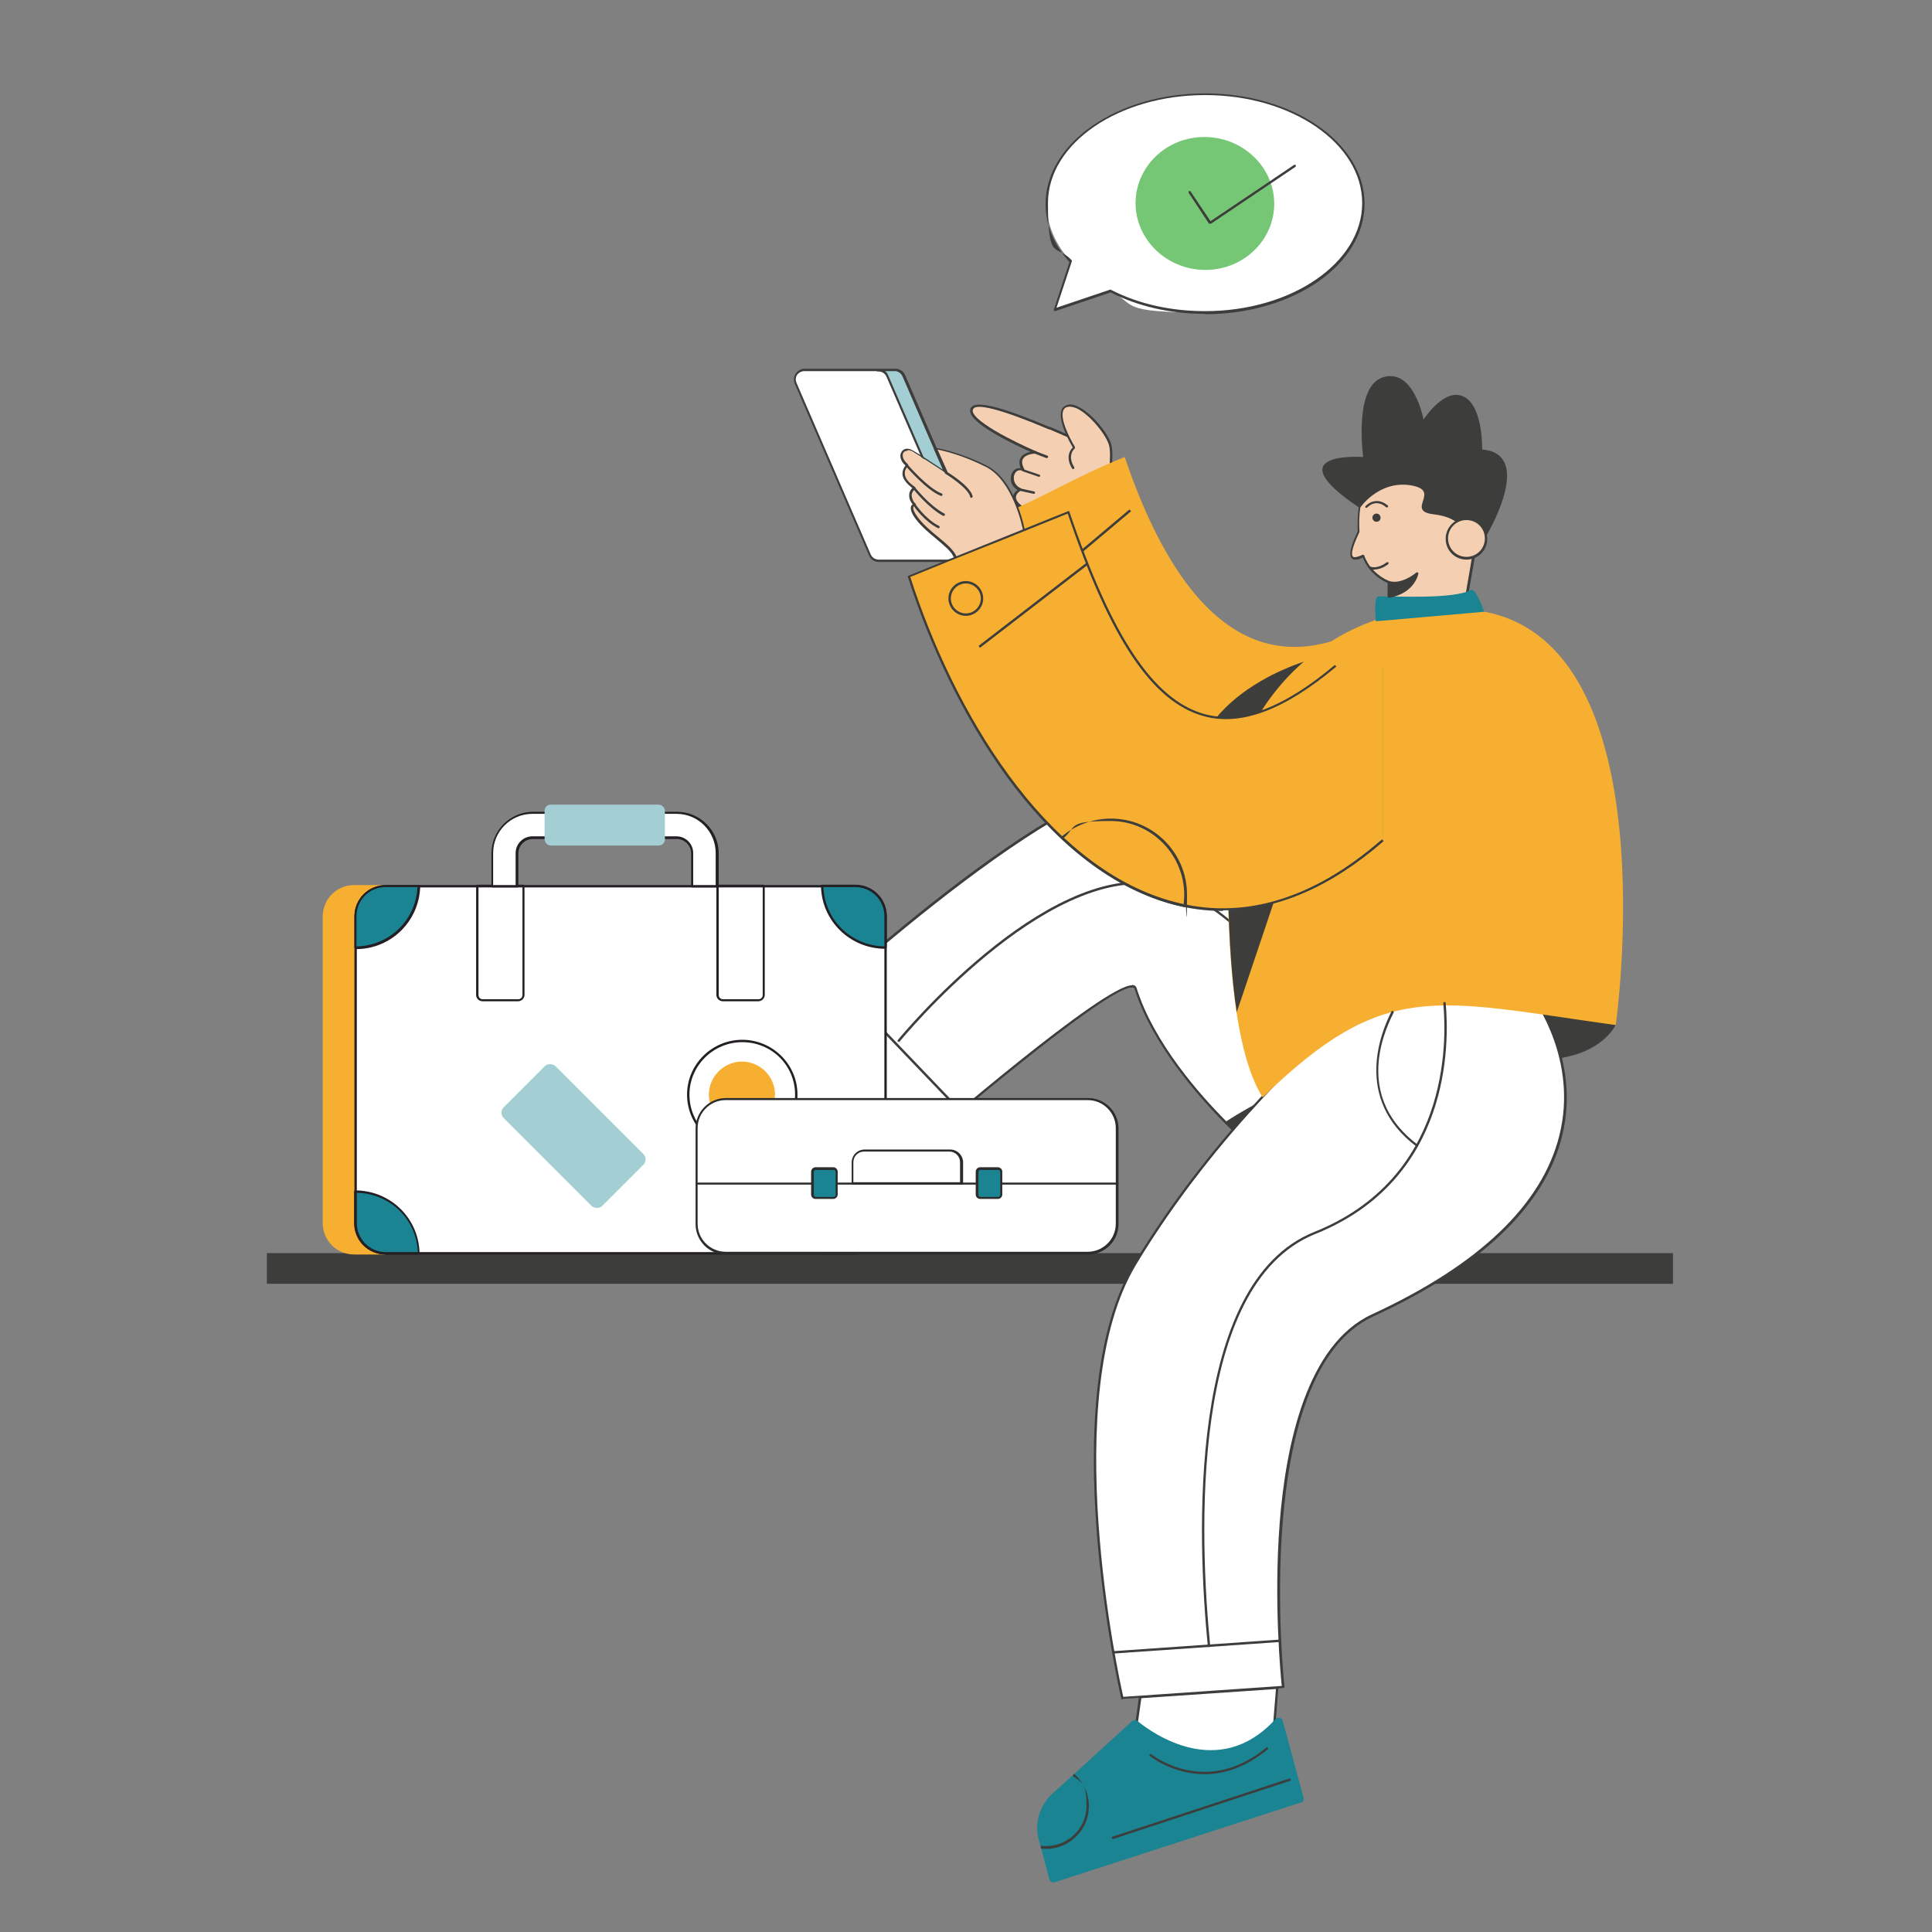 <?xml version="1.0" encoding="UTF-8"?> <svg xmlns="http://www.w3.org/2000/svg" id="Layer_1" version="1.1" viewBox="0 0 566.9 566.9"><rect x="0" y="0" width="566.9" height="566.9" fill="#808080" stroke="none"/><defs><style> .st0 { fill: none; } .st1 { fill: #f4cfb2; } .st2 { fill: #75c675; } .st3 { fill: #1a8492; } .st4 { fill: #2c2c2c; } .st5 { fill: #f6af31; } .st6 { fill: #fff; } .st7 { fill: #50b0ff; } .st8 { fill: #231f24; } .st9 { fill: #a3ced3; } .st10 { fill: #3d3d3b; } </style></defs><g><path class="st1" d="M320.8,131.1s-9.5-4.1-12.7-5.4c-6.4-2.6-21.5-9-23-5.7-1.9,4,18.7,12.8,18.7,12.8,0,0-6.4,0-3.5,5.2-3.1-1.6-5,4-.9,5.8,0,0-4.9,2.5,1.8,6.1,5.4,3,10.2,3.8,14.2,3.8,3.2,0,7.1-.9,12.1,4.7l-6.5-27.3Z"></path><path class="st10" d="M327,158.6c-4.3-4.8-7.6-4.7-10.6-4.6-.4,0-.8,0-1.2,0-5.1,0-9.7-1.3-14.3-3.8-2.5-1.4-3.7-2.8-3.7-4.1,0-1.1.8-1.9,1.4-2.3-1.2-.7-1.9-1.8-2-3-.2-1.9,1.1-3.7,2.9-3.4-.5-1.2-.5-2.3,0-3.1.6-1.1,1.9-1.5,2.9-1.7-4-1.8-16.2-7.5-17.6-11.3-.2-.5-.2-1,0-1.5,1.4-3,12,.8,23.2,5.5h.2c3.2,1.4,12.7,5.5,12.8,5.5.1,0,.2.1.2.2l6.5,27.3c0,.2,0,.3-.2.4-.1,0-.3,0-.4,0ZM317.7,153.3c2.5,0,5.5.4,9,3.9l-6.1-25.8c-1.3-.5-9.6-4.1-12.6-5.4h-.2c-5.2-2.2-21-8.8-22.3-5.9-.1.3-.1.6,0,.9,1.6,4.1,18.3,11.4,18.5,11.4.2,0,.2.2.2.4,0,.2-.2.3-.3.3s-2.8,0-3.7,1.5c-.5.8-.3,1.8.4,3.2,0,.1,0,.3,0,.4-.1.1-.3.1-.4,0-1.7-.8-2.9.7-2.7,2.4.1,1.2.9,2.2,2.1,2.7.1,0,.2.2.2.3,0,.1,0,.3-.2.3,0,0-1.5.8-1.5,2,0,1.1,1.1,2.3,3.3,3.5,4.5,2.5,9,3.7,14,3.7.4,0,.8,0,1.2,0,.4,0,.8,0,1.2,0Z"></path></g><path class="st1" d="M325.2,143.2s1.4-9.6.5-12.6c-1.2-4.1-8.9-13.1-12.9-11.3-4,1.9,2.3,12.1,2.3,12.1,0,0-2.7,2.1-.3,6"></path><path class="st10" d="M325.2,143.5c-.2,0-.3-.2-.3-.4,0,0,1.4-9.6.5-12.5-.9-3.2-5.8-9.1-9.5-10.8-1.2-.5-2.2-.6-3-.3-.5.2-.8.6-1,1.2-.9,3.2,3.4,10.3,3.5,10.4,0,.2,0,.4,0,.5-.1,0-2.4,1.9-.2,5.5.1.2,0,.4-.1.5-.2.1-.4,0-.5-.1-2.1-3.4-.5-5.6.2-6.2-.8-1.3-4.3-7.5-3.4-10.7.2-.8.7-1.3,1.3-1.6,1-.5,2.2-.4,3.6.3,3.9,1.8,8.9,7.8,9.8,11.2.9,3.1-.5,12.4-.5,12.8,0,.2-.2.3-.4.3Z"></path><path class="st5" d="M409.4,178.6l-4.3,63.4c-5.8,2.8-11.6,4.6-17.1,5.6-12.8,2.2-24.8-.3-35.8-6.2-27.2-14.7-48.2-50.7-60.6-89.5,15.6-6.3,22.8-11.5,38.4-17.8,19,55.9,46.8,67.7,79.4,44.5Z"></path><polygon class="st10" points="308.5 169.7 308 169.2 331.4 149.5 331.9 150 308.5 169.7"></polygon><path class="st10" d="M401.5,216.1s-5.4,17.9-13.5,31.4c-12.8,2.2-24.8-.3-35.8-6.2-12.4-34.6,30.6-47.2,30.6-47.2l18.8,22Z"></path><rect class="st10" x="78.3" y="367.7" width="412.6" height="9"></rect><g><path class="st6" d="M265.3,110.3l21.8,50.4c.8,1.9-.6,3.9-2.6,3.9h-26.6c-1.1,0-2.1-.7-2.6-1.7l-21.8-50.4c-.8-1.9.6-3.9,2.6-3.9h26.6c1.1,0,2.1.7,2.6,1.7Z"></path><path class="st10" d="M284.5,164.9h-26.6c-1.3,0-2.4-.7-2.9-1.9l-21.8-50.4c-.4-1-.3-2.1.3-3,.6-.9,1.6-1.4,2.6-1.4h26.6c1.3,0,2.4.7,2.9,1.9l21.8,50.4c.9,2.1-.6,4.4-2.9,4.4ZM236,108.9c-.8,0-1.6.4-2.1,1.1-.5.7-.5,1.6-.2,2.3l21.8,50.4c.4.9,1.3,1.5,2.3,1.5h26.6c1.8,0,3-1.8,2.3-3.4l-21.8-50.4h0c-.4-.9-1.3-1.5-2.3-1.5h-26.6Z"></path></g><g><path class="st9" d="M284.5,164.6h-4.9c2,0,3.4-2.1,2.6-3.9l-21.8-50.4c-.4-1-1.5-1.7-2.6-1.7h4.9c1.1,0,2.1.7,2.6,1.7l21.8,50.4c.8,1.9-.6,3.9-2.6,3.9Z"></path><path class="st10" d="M284.5,164.9h-4.9c-.2,0-.3-.2-.3-.3s.2-.3.3-.3c.8,0,1.6-.4,2.1-1.1.5-.7.5-1.6.2-2.3l-21.8-50.4c-.4-.9-1.3-1.5-2.3-1.5s-.3-.2-.3-.3.2-.3.3-.3h4.9c1.3,0,2.4.7,2.9,1.9l21.8,50.4c.9,2.1-.6,4.4-2.9,4.4ZM281.5,164.2h2.9c1.8,0,3-1.8,2.2-3.4l-21.8-50.4c-.4-.9-1.3-1.5-2.2-1.5h-2.9c.4.3.7.7.9,1.2l21.8,50.4c.4,1,.3,2.1-.3,3-.2.3-.4.5-.7.7Z"></path></g><g><path class="st1" d="M268.2,143.2c-4.5-3.2-3.1-5.7-2.1-6.6-3.1-2.5-1.4-5.7,1.3-4.2,2.8,1.6,10.1,6.4,10.1,6.4l-3.1-7.1s6.3.8,15,5.2c8.6,4.4,11.2,19.6,11.2,19.6l-16.6,14.1s-2.4-4.7-4.1-7.7c-1.7-3-7.9-6.7-11-10.8-2.2-3-1.2-3.7-.5-4-2.4-2.6-.8-4.4-.1-4.9Z"></path><path class="st10" d="M283.9,170.9s0,0,0,0c-.1,0-.2,0-.2-.2,0,0-2.4-4.7-4.1-7.7-.8-1.5-2.8-3.1-4.9-4.9-2.2-1.8-4.5-3.8-6-5.8-1.2-1.6-1.6-2.8-1.4-3.6,0-.3.3-.5.5-.7-.8-1-1.1-2-1-2.9,0-.8.5-1.5.9-1.9-1.8-1.4-2.8-2.7-2.9-4.1,0-1.2.5-2,.9-2.5-1.7-1.5-1.8-3.2-1.1-4.1.5-.8,1.7-1.2,3.1-.4,2.2,1.2,7,4.4,9.1,5.8l-2.7-6c0-.1,0-.2,0-.4,0-.1.2-.2.3-.1,0,0,6.5.9,15.1,5.2,8.7,4.4,11.3,19.2,11.4,19.9,0,.1,0,.2-.1.3l-16.6,14.1c0,0-.1,0-.2,0ZM266.1,132.3c-.4,0-.8.2-1,.5-.5.8-.2,2.2,1.3,3.4,0,0,.1.2.1.3,0,.1,0,.2-.1.3-.3.3-1,1.1-.9,2.2,0,1.3,1.1,2.6,3,3.9,0,0,.1.2.1.3,0,.1,0,.2-.1.3-.1.1-.9.7-1,1.7,0,.8.3,1.8,1.2,2.7,0,0,.1.2,0,.3,0,.1-.1.2-.2.2-.3,0-.5.2-.5.5-.1.3,0,1.1,1.3,2.9,1.5,2,3.7,3.9,5.9,5.7,2.2,1.8,4.2,3.5,5.1,5.1,1.4,2.5,3.3,6.1,3.9,7.3l16.1-13.7c-.3-1.8-3.1-15.2-11-19.2-6.9-3.5-12.4-4.7-14.2-5.1l2.9,6.5c0,.1,0,.3,0,.4-.1.1-.3.1-.4,0,0,0-7.3-4.8-10-6.4-.4-.2-.8-.3-1.2-.3Z"></path></g><g><polygon class="st6" points="238.7 307.1 207.7 316.8 244 350.1 264.7 332.9 238.7 307.1"></polygon><path class="st10" d="M244,350.5c0,0-.2,0-.2,0l-36.3-33.3c-.2-.2-.1-.5.1-.6l31-9.7c.1,0,.3,0,.4,0l26,25.8c0,0,.1.2.1.3,0,0,0,.2-.1.3l-20.7,17.2c0,0-.1,0-.2,0ZM208.4,317l35.6,32.7,20.1-16.8-25.6-25.4-30.2,9.5Z"></path></g><g><polygon class="st6" points="334.6 498 330.4 527.7 372.7 521.8 374.8 495.2 334.6 498"></polygon><path class="st10" d="M330,527.7l4.2-29.7c0-.2.2-.3.3-.3l40.2-2.7c.2,0,.4.2.4.4l-2.1,26.6c0,.2-.1.3-.3.3l-42.3,5.9c-.2,0-.4-.2-.4-.4ZM334.9,498.3l-4.1,29,41.5-5.8,2.1-25.9-39.5,2.7Z"></path></g><path class="st10" d="M474.2,300.5s-5.1,12.2-27.8,10.3c-22.7-1.9-27.6-23.4-27.6-23.4,0,0,38.9,3.1,55.4,13.1Z"></path><g><path class="st6" d="M425.2,296.1l-34.7,54.9c-1.4,2.1-11.8-4.2-23.6-14.7-2.5-2.2-5-4.6-7.5-7.1-11.2-11.3-22.1-25.5-26.4-39.3-2.2-7-64.4,47-64.4,47l-36.5-36.2s81.2-76.4,107.7-70.7c31.1,6.7,85.3,66.2,85.3,66.2Z"></path><path class="st10" d="M389.6,351.8c-3.4,0-12.9-6.3-22.8-15.2-2.6-2.3-5.1-4.7-7.5-7.1-7.7-7.8-21.4-23.3-26.4-39.4,0-.2-.2-.3-.4-.3-5.4-1.6-47.7,33.8-63.5,47.5-.1.1-.3.1-.5,0l-36.5-36.2c-.1-.1-.1-.4,0-.5,3.3-3.1,81.6-76.5,108-70.8,30.8,6.6,85,65.7,85.5,66.3.1.1.1.3,0,.4l-34.7,54.9c-.2.3-.5.5-1,.5,0,0-.2,0-.3,0ZM332.2,289c.6,0,1.1.3,1.3.9,5,16,18.6,31.4,26.3,39.1,2.4,2.4,4.9,4.8,7.5,7.1,11,9.8,20.1,15.3,22.6,15,.2,0,.4-.1.5-.2l34.5-54.7c-3.5-3.8-55.3-59.4-85-65.8-25.3-5.4-102,65.6-107.1,70.4l36,35.8c4.5-3.9,55-47.5,63.4-47.5Z"></path></g><path class="st10" d="M369,323.6l-2.1,12.8c-2.5-2.2-5-4.6-7.5-7.1,4.9-3.2,9.5-5.6,9.5-5.6Z"></path><path class="st10" d="M396.6,323.7c-.2-.6-23.7-57.8-56.9-63.8-33.2-6-75.3,45.2-75.7,45.7-.1.2-.3.2-.5,0-.2-.1-.2-.3,0-.5.4-.5,42.7-52,76.3-45.9,33.6,6.1,57.2,63.7,57.4,64.3,0,.2,0,.4-.2.5-.2,0-.4,0-.5-.2Z"></path><g><path class="st6" d="M449.7,292.4s41.1,53.1-47.1,93.8c-36.6,16.9-26.2,108.9-26.2,108.9l-47.2,3.2s-20.5-87.2,3.8-127.4c24.3-40.3,55.8-67.1,55.8-67.1,16-19.4,36.2-23.6,60.9-11.3Z"></path><path class="st10" d="M329.3,498.7c-.2,0-.3-.1-.3-.3-.2-.9-20.3-87.8,3.8-127.7,24-39.9,55.6-66.9,55.9-67.2,16.2-19.6,36.9-23.5,61.3-11.4,0,0,0,0,.1,0,.1.2,13.9,18.3,8.3,41.1-5,20.6-23.7,38.5-55.5,53.1-35.9,16.6-26.1,107.7-26,108.6,0,.2-.1.4-.3.4-19.1,1.3,27.8-1.9-47.2,3.2ZM423.8,285.9c-13.1,0-24.7,6-34.6,18-.4.3-31.8,27.3-55.8,67.1-23.2,38.5-5.1,121.3-3.8,126.9l46.5-3.2c-.3-3-2.4-24.7-.6-47.9,1.8-23,8-52.3,27-61.1,31.6-14.6,50.1-32.3,55.1-52.7,5.4-21.9-7.2-39.3-8.1-40.5-9.1-4.5-17.7-6.8-25.7-6.8Z"></path></g><path class="st5" d="M474.2,300.8c-53.3-7.4-67.8-13.7-103.7,21.2-3.7-5.9-6.1-14.6-7.7-25.1-1.5-9.8-2.2-21.2-2.5-33.4-.2-6.6-.2-13.5-.2-20.5.2-38.5,33.9-68.9,72.2-64,.7.1,1.4.2,2.1.3,55.8,8.8,39.7,121.5,39.7,121.5Z"></path><path class="st10" d="M373.7,264.9l-10.8,32.1c-1.5-9.8-2.2-21.2-2.5-33.4l13.3,1.4Z"></path><path class="st3" d="M392,195.4c-36.8,30.9-58.2,14.7-78.4-45-15.6,6.3-31.2,12.6-46.9,18.9,22.1,69,77.6,131.1,139,77.5v-51.3h-13.7Z"></path><path class="st5" d="M405.7,195.4v51.3c-31.9,27.8-64.9,26.4-94-.9-19.7-18.5-35.5-46.9-45-76.7,15.6-6.3,31.2-12.6,46.9-18.8,20.3,59.7,41.6,76,78.4,45h13.7Z"></path><path class="st3" d="M253.3,346.1l-18.2,19.2c-1.2,1.4-3.3,1.5-4.8.4l-55.1-46.3c-1.5-1.3-1.6-3.5-.3-5l5-5.8c5.6-5.9,13.9-8.3,21.8-6.3l24.2,6.1c1.6.4,2.7,1.9,2.6,3.5-.4,7.2-4.9,24.2,23.1,28.7,2.5.4,3.4,3.6,1.7,5.6Z"></path><path class="st3" d="M381.7,528.9l-72.2,23.4c-.7.2-1.4-.2-1.6-.9l-2.5-9.4-.6-2.1c-1.3-4.9.2-10.1,4-13.6l6.1-5.5,17.2-15.7c.4-.4,1-.5,1.5-.2.1,0,.2.1.3.2,4.3,3.5,23.7,17.4,40.2-.5,0,0,0,0,0-.1.7-.8,2.1-.5,2.3.5l6.1,22.5c.2.6-.2,1.3-.8,1.5Z"></path><path class="st10" d="M354.4,483c-3.1-31.5-6.2-106.5,31.2-121.5,39.5-15.8,39-55.4,37.9-67.1,0-.2.1-.4.3-.4.2,0,.4.1.4.3,1.1,11.9,1.6,51.8-38.3,67.8-37,14.9-33.9,89.4-30.8,120.8,0,.2-.1.4-.3.4-.2,0-.4-.1-.4-.3Z"></path><path class="st10" d="M415.6,336.4c-18.6-14-10.3-33.8-7.3-39.6,0-.2.3-.2.5-.1.2,0,.2.3.1.5-3.7,7.2-10.6,25.4,7.1,38.7.2.1.2.3,0,.5-.1.2-.3.2-.5,0Z"></path><path class="st10" d="M326.6,485.2c-.2,0-.3-.1-.3-.3,0-.2.1-.4.3-.4l48.9-3.4c.2,0,.4.1.4.3,0,.2-.1.4-.3.4l-48.9,3.4h0Z"></path><path class="st10" d="M281.5,326.2l-35.9-37.5c-.1-.1-.1-.4,0-.5.1-.1.4-.1.5,0l35.9,37.5c.1.1.1.4,0,.5-.1.1-.4.1-.5,0Z"></path><g><path class="st0" d="M268.3,148.1s3.1,4.6,7.1,6.6"></path><path class="st10" d="M275.3,155c-4.1-2-7.2-6.5-7.3-6.7-.1-.2,0-.4,0-.5.2-.1.4,0,.5,0,0,0,3.1,4.6,7,6.5.2,0,.2.3.2.5,0,.2-.3.2-.5.2Z"></path></g><g><path class="st0" d="M268.2,143.2s4.3,5.5,8.8,7.9"></path><path class="st10" d="M276.8,151.4c-4.5-2.4-8.7-7.8-8.9-8-.1-.2,0-.4,0-.5.2-.1.4,0,.5,0,0,0,4.3,5.5,8.7,7.8.2,0,.2.3.1.5,0,.2-.3.2-.5.1Z"></path></g><g><path class="st0" d="M266.1,136.5s6,7,10.1,8.6"></path><path class="st10" d="M276.1,145.5c-4.2-1.6-10-8.4-10.3-8.7-.1-.1-.1-.4,0-.5.1-.1.4-.1.5,0,0,0,6,7,10,8.5.2,0,.3.3.2.5,0,.2-.3.3-.5.2Z"></path></g><g><path class="st1" d="M432.7,161.4l-3,17.1h-22.2v-7.8c-3.8-1.7-6.4-4.6-7.5-7.8-.9.5-1.8.9-2.6.8-2.2-.2-.2-5.1,1.2-7.9-.2-4.4.4-8.1.4-8.1-1.3-7.6,10.5-17.2,27.5-13.4,14.4,3.2,8.3,21.5,6.1,27Z"></path><path class="st10" d="M429.7,178.9h-22.2c-.2,0-.3-.2-.3-.3v-7.5c-3.3-1.5-6-4.1-7.3-7.5-1,.5-1.8.7-2.4.6-2.8-.3-.3-5.8.9-8.3-.2-4,.3-7.5.4-8-.5-2.9.9-6.1,3.7-8.8,4.3-4.1,12.9-7.5,24.2-5,3.7.8,6.4,2.7,8,5.6,3.6,6.8,0,17.5-1.6,21.8l-3,17.1c0,.2-.2.3-.3.3ZM407.9,178.2h21.5l2.9-16.9s0,0,0,0c1.7-4.2,5.1-14.6,1.6-21.2-1.4-2.7-4-4.5-7.5-5.3-11.1-2.4-19.4.9-23.6,4.8-2.7,2.5-3.9,5.5-3.5,8.2,0,0,0,0,0,.1,0,0-.7,3.7-.4,8,0,0,0,.1,0,.2-.8,1.7-3.4,7.2-1.5,7.4.6,0,1.3-.2,2.4-.7.2-.1.4,0,.5.2,1.2,3.4,4,6.1,7.3,7.5.1,0,.2.2.2.3v7.4Z"></path></g><path class="st10" d="M399,149.1s5.5-8.2,14.9-6.7c9.4,1.5-1.8,7.5,6.7,8.5,8.5,1,8.6,5.3,8.6,5.3l6.6,1.6s15-24.6-.9-25.9c0,0,.4-15-7-16-5.1-.7-10.2,7.2-10.2,7.2,0,0-2.8-15.2-11.9-12.4-8.7,2.7-5.8,23.4-5.8,23.4,0,0-26.2-1.9-1.1,14.9Z"></path><path class="st10" d="M405.1,151.9c0,.7-.5,1.2-1.2,1.2s-1.2-.6-1.2-1.2.5-1.2,1.2-1.2,1.2.6,1.2,1.2Z"></path><path class="st10" d="M400.7,149c-.1-.1-.2-.3,0-.5,0,0,2.8-3.2,6.5-.2.1.1.2.3,0,.5-.1.1-.3.2-.5,0-3.1-2.6-5.4,0-5.5.1-.1.1-.3.2-.5,0Z"></path><g><path class="st1" d="M436.1,158c0,3.2-2.6,5.8-5.8,5.8s-5.8-2.6-5.8-5.8,2.6-5.8,5.8-5.8,5.8,2.6,5.8,5.8Z"></path><path class="st10" d="M430.3,164.2c-3.4,0-6.1-2.7-6.1-6.1s2.7-6.1,6.1-6.1,6.1,2.7,6.1,6.1-2.7,6.1-6.1,6.1ZM430.3,152.6c-3,0-5.4,2.4-5.4,5.4s2.4,5.4,5.4,5.4,5.4-2.4,5.4-5.4-2.4-5.4-5.4-5.4Z"></path></g><path class="st3" d="M435.5,179.5s-2.5-7.1-3.8-6.4c-5.3,2.8-21.9,1.8-27.3,1.9-1.4,0-.7,7.3-.7,7.3l31.9-2.8Z"></path><g><g><g><g><g><g><path class="st5" d="M95,268.9v90c0,4.9,4,8.8,8.8,8.8h9.2c-4.9,0-8.8-4-8.8-8.8v-90c0-4.9,4-8.8,8.8-8.8h-9.2c-4.9,0-8.8,4-8.8,8.8Z"></path><path class="st5" d="M113.1,368.1h-9.2c-5.1,0-9.2-4.1-9.2-9.2v-90c0-5.1,4.1-9.2,9.2-9.2h9.2c.2,0,.3.2.3.3s-.2.3-.3.3c-4.7,0-8.5,3.8-8.5,8.5v90c0,4.7,3.8,8.5,8.5,8.5s.3.2.3.3-.2.3-.3.3ZM103.9,260.4c-4.7,0-8.5,3.8-8.5,8.5v90c0,4.7,3.8,8.5,8.5,8.5h5.7c-3.3-1.4-5.7-4.7-5.7-8.5v-90c0-3.8,2.3-7.1,5.7-8.5h-5.7Z"></path></g><g><rect class="st6" x="104.3" y="260" width="155.5" height="107.7" rx="8.8" ry="8.8"></rect><path class="st8" d="M251,368.1H113.2c-5.1,0-9.2-4.1-9.2-9.2v-90c0-5.1,4.1-9.2,9.2-9.2h137.8c5.1,0,9.2,4.1,9.2,9.2v90c0,5.1-4.1,9.2-9.2,9.2ZM113.2,260.4c-4.7,0-8.5,3.8-8.5,8.5v90c0,4.7,3.8,8.5,8.5,8.5h137.8c4.7,0,8.5-3.8,8.5-8.5v-90c0-4.7-3.8-8.5-8.5-8.5H113.2Z"></path></g><g><g><path class="st3" d="M104.3,268.9v9.2c10.2,0,18.3-8,18.6-18.1h-9.8c-4.9,0-8.8,4-8.8,8.9Z"></path><path class="st8" d="M104.3,278.4c-.2,0-.3-.2-.3-.3v-9.2c0-5.1,4.1-9.2,9.2-9.2h9.8c0,0,.2,0,.3.1,0,0,.1.2,0,.3-.3,10.3-8.6,18.4-18.9,18.4ZM113.1,260.3c-4.7,0-8.5,3.8-8.5,8.5v8.9c9.7-.2,17.4-7.7,17.9-17.4h-9.4Z"></path></g><g><path class="st3" d="M241.2,260c.3,10.1,8.4,18.1,18.6,18.1v-9.2c0-4.9-4-8.9-8.8-8.9h-9.8Z"></path><path class="st8" d="M259.8,278.4c-10.3,0-18.7-8.1-18.9-18.4,0,0,0-.2,0-.3,0,0,.2-.1.3-.1h9.8c5.1,0,9.2,4.1,9.2,9.2v9.2c0,.2-.2.3-.3.3ZM241.6,260.3c.4,9.7,8.2,17.2,17.9,17.4v-8.9c0-4.7-3.8-8.5-8.5-8.5h-9.4Z"></path></g></g><g><g><path class="st3" d="M104.3,349.6v9.3c0,4.9,4,8.8,8.8,8.8h9.8c-.3-10-8.4-18.1-18.6-18.1Z"></path><path class="st8" d="M122.9,368.1h-9.8c-5.1,0-9.2-4.1-9.2-9.2v-9.3c0-.2.2-.3.3-.3,10.3,0,18.7,8.1,18.9,18.4,0,0,0,.2,0,.3,0,0-.2.1-.3.1ZM104.7,350v8.9c0,4.7,3.8,8.5,8.5,8.5h9.4c-.4-9.7-8.2-17.2-17.9-17.4Z"></path></g><g><path class="st7" d="M241.2,367.7h9.8c4.9,0,8.8-4,8.8-8.8v-9.3c-10.2,0-18.3,8.1-18.6,18.1Z"></path><path class="st8" d="M251,368.1h-9.8c0,0-.2,0-.3-.1,0,0-.1-.2,0-.3.3-10.3,8.6-18.4,18.9-18.4s.3.2.3.3v9.3c0,5.1-4.1,9.2-9.2,9.2ZM241.6,367.4h9.4c4.7,0,8.5-3.8,8.5-8.5v-8.9c-9.7.2-17.4,7.7-17.9,17.4Z"></path></g></g><g><path class="st6" d="M210.5,260v32c0,.8.7,1.5,1.5,1.5h10.5c.8,0,1.5-.7,1.5-1.5v-32s-13.6,0-13.6,0Z"></path><path class="st8" d="M222.6,293.8h-10.5c-1,0-1.9-.8-1.9-1.9v-32c0-.2.2-.3.3-.3h13.6c.2,0,.3.2.3.3v32c0,1-.8,1.9-1.9,1.9ZM210.9,260.4v31.6c0,.6.5,1.2,1.2,1.2h10.5c.6,0,1.2-.5,1.2-1.2v-31.6h-12.9Z"></path></g><g><path class="st6" d="M140,260v32c0,.8.7,1.5,1.5,1.5h10.5c.8,0,1.5-.7,1.5-1.5v-32s-13.6,0-13.6,0Z"></path><path class="st8" d="M152.1,293.8h-10.5c-1,0-1.9-.8-1.9-1.9v-32c0-.2.2-.3.3-.3h13.6c.2,0,.3.2.3.3v32c0,1-.8,1.9-1.9,1.9ZM140.4,260.4v31.6c0,.6.5,1.2,1.2,1.2h10.5c.6,0,1.2-.5,1.2-1.2v-31.6h-12.9Z"></path></g></g><rect class="st9" x="157.5" y="312.9" width="21.5" height="40.9" rx="2.2" ry="2.2" transform="translate(-186.4 216.6) rotate(-45)"></rect></g><g><path class="st6" d="M202,321.2c0,8.7,7.1,15.8,15.8,15.8,8.7,0,15.8-7.1,15.8-15.8,0-8.7-7.1-15.8-15.8-15.8-8.7,0-15.8,7.1-15.8,15.8Z"></path><path class="st8" d="M217.8,337.4c-8.9,0-16.2-7.3-16.2-16.2s7.3-16.1,16.2-16.1,16.2,7.2,16.2,16.1-7.3,16.2-16.2,16.2ZM217.8,305.8c-8.5,0-15.5,6.9-15.5,15.4s6.9,15.5,15.5,15.5,15.5-6.9,15.5-15.5-6.9-15.4-15.5-15.4Z"></path></g><path class="st5" d="M208,321.2c0,5.4,4.4,9.7,9.7,9.7,5.4,0,9.7-4.4,9.7-9.7,0-5.4-4.4-9.7-9.7-9.7s-9.7,4.4-9.7,9.7Z"></path></g><g><g><rect class="st6" x="204.4" y="322.5" width="123.5" height="45.3" rx="8.6" ry="8.6"></rect><path class="st4" d="M319.3,368.1h-106.3c-4.9,0-8.9-4-8.9-8.9v-28.1c0-4.9,4-8.9,8.9-8.9h106.3c4.9,0,8.9,4,8.9,8.9v28.1c0,4.9-4,8.9-8.9,8.9ZM212.9,322.8c-4.5,0-8.2,3.7-8.2,8.2v28.1c0,4.5,3.7,8.2,8.2,8.2h106.3c4.5,0,8.2-3.7,8.2-8.2v-28.1c0-4.5-3.7-8.2-8.2-8.2h-106.3Z"></path></g><path class="st4" d="M327.9,347.6h-123.5c-.2,0-.3-.2-.3-.3s.2-.3.3-.3h123.5c.2,0,.3.2.3.3s-.2.3-.3.3Z"></path><g><g><rect class="st3" x="238.5" y="343" width="7" height="8.5" rx=".9" ry=".9"></rect><path class="st4" d="M244.5,351.8h-5.2c-.7,0-1.3-.6-1.3-1.3v-6.7c0-.7.6-1.3,1.3-1.3h5.2c.7,0,1.3.6,1.3,1.3v6.7c0,.7-.6,1.3-1.3,1.3ZM239.4,343.3c-.3,0-.6.2-.6.6v6.7c0,.3.2.6.6.6h5.2c.3,0,.6-.2.6-.6v-6.7c0-.3-.2-.6-.6-.6h-5.2Z"></path></g><g><rect class="st3" x="286.8" y="343" width="7" height="8.5" rx=".9" ry=".9"></rect><path class="st4" d="M292.8,351.8h-5.2c-.7,0-1.3-.6-1.3-1.3v-6.7c0-.7.6-1.3,1.3-1.3h5.2c.7,0,1.3.6,1.3,1.3v6.7c0,.7-.6,1.3-1.3,1.3ZM287.7,343.3c-.3,0-.6.2-.6.6v6.7c0,.3.2.6.6.6h5.2c.3,0,.6-.2.6-.6v-6.7c0-.3-.2-.6-.6-.6h-5.2Z"></path></g></g><g><path class="st6" d="M282.1,341v6.2h-31.9v-6.2c0-1.9,1.5-3.4,3.4-3.4h25.1c1.9,0,3.4,1.5,3.4,3.4Z"></path><path class="st4" d="M282.1,347.6h-31.9c-.2,0-.3-.2-.3-.3v-6.2c0-2.1,1.7-3.8,3.8-3.8h25.1c2.1,0,3.8,1.7,3.8,3.8v6.2c0,.2-.2.3-.3.3ZM250.5,346.9h31.2v-5.9c0-1.7-1.4-3.1-3.1-3.1h-25.1c-1.7,0-3.1,1.4-3.1,3.1v5.9Z"></path></g></g></g><g><path class="st6" d="M151.8,260v-9.7c0-2.5,2-4.5,4.5-4.5h42.3c2.5,0,4.5,2,4.5,4.5v9.7h7.3v-9.7c0-6.5-5.3-11.8-11.8-11.8h-42.3c-6.5,0-11.8,5.3-11.8,11.8v9.7h7.3Z"></path><path class="st8" d="M210.4,260.4h-7.3c-.2,0-.3-.2-.3-.3v-9.7c0-2.3-1.9-4.2-4.2-4.2h-42.3c-2.3,0-4.2,1.9-4.2,4.2v9.7c0,.2-.2.3-.3.3h-7.3c-.2,0-.3-.2-.3-.3v-9.7c0-6.7,5.5-12.2,12.2-12.2h42.3c6.7,0,12.2,5.5,12.2,12.2v9.7c0,.2-.2.3-.3.3ZM203.4,259.7h6.6v-9.4c0-6.3-5.1-11.5-11.5-11.5h-42.3c-6.3,0-11.5,5.1-11.5,11.5v9.4h6.6v-9.4c0-2.7,2.2-4.9,4.9-4.9h42.3c2.7,0,4.9,2.2,4.9,4.9v9.4Z"></path></g></g><g><path class="st0" d="M277.5,138.7s6.7,3.9,7.4,7"></path><path class="st10" d="M285,146.1c-.2,0-.3-.1-.3-.3-.7-2.8-7.2-6.7-7.3-6.8-.2,0-.2-.3-.1-.5,0-.2.3-.2.5-.1.3.2,6.8,4.1,7.6,7.2,0,.2,0,.4-.3.4,0,0,0,0,0,0Z"></path></g><g><path class="st6" d="M399.9,59.7c0,17.7-20.8,32-46.4,32s-19.9-2.3-27.6-6.3l-16.4,5.5,4.7-14.2c-4.5-4.9-7.1-10.8-7.1-17,0-17.7,20.8-32,46.4-32s46.4,14.3,46.4,32Z"></path><path class="st10" d="M353.5,92.1c-10,0-19.6-2.2-27.6-6.3l-16.3,5.5c-.3,0-.5-.2-.4-.4l4.6-14c-4.6-5.1-7-11-7-17.1,0-17.8,21-32.4,46.8-32.4s46.8,14.5,46.8,32.4-21,32.4-46.8,32.4ZM326.1,85.1c8,4.1,17.5,6.2,27.5,6.2,25.4,0,46.1-14.2,46.1-31.7s-20.7-31.7-46.1-31.7-46.1,14.2-46.1,31.7,2.4,11.8,7,16.8c0,0,.1.2,0,.3l-4.5,13.6,15.7-5.3c0,0,.2,0,.3,0Z"></path></g><path class="st2" d="M373.9,59.7c0,10.8-9,19.5-20.2,19.5s-20.4-8.7-20.5-19.5c0-10.8,9-19.5,20.2-19.5s20.4,8.7,20.5,19.5Z"></path><path class="st10" d="M354.8,65.7l-6-9.1c-.1-.2,0-.4,0-.5.2-.1.4,0,.5,0l5.9,8.8,24.5-16.5c.2-.1.4,0,.5,0,.1.2,0,.4,0,.5l-24.8,16.7c-.2.1-.4,0-.5,0Z"></path><path class="st10" d="M358.8,267.3c-5.1,0-10.2-.7-15.3-2.1-37.6-10.5-64.5-56.4-77.1-95.9v-.3c0,0,11.8-4.8,11.8-4.8,11.7-4.7,23.5-9.5,35.2-14.2h.3c0-.1.1.2.1.2,12.5,36.8,24.7,55.1,39.5,59.3,10.7,3,23.3-1.7,38.4-14.4l.4.5c-15.3,12.8-28.1,17.6-39,14.5-15-4.2-27.3-22.5-39.8-59.4-11.6,4.7-23.3,9.4-34.9,14l-11.3,4.6c12.6,39.2,39.3,84.7,76.6,95.1,20.6,5.8,41.4-.3,61.8-18.1l.5.5c-15.5,13.5-31.3,20.3-47.1,20.3Z"></path><path class="st10" d="M307.1,134.4s0,0-.1,0l-3.4-1.3c-.2,0-.3-.3-.2-.5,0-.2.3-.3.5-.2l3.4,1.3c.2,0,.3.3.2.5,0,.1-.2.2-.3.2Z"></path><path class="st10" d="M304.9,139.9s0,0-.1,0l-4.7-1.6c-.2,0-.3-.3-.2-.4,0-.2.3-.3.4-.2l4.7,1.6c.2,0,.3.3.2.4,0,.1-.2.2-.3.2Z"></path><path class="st10" d="M303.3,144.9s0,0,0,0l-4.1-.9c-.2,0-.3-.2-.3-.4s.2-.3.4-.3l4.1.9c.2,0,.3.2.3.4,0,.2-.2.3-.3.3Z"></path><path class="st10" d="M407.6,170.8s3.2,1.4,8.3-2.6c0,0-.8,5.5-8.3,6.8v-4.2Z"></path><path class="st10" d="M407.2,175v-4.2c0-.2.3-.4.5-.3h0s3.1,1.3,7.9-2.5c.2-.2.6,0,.6.3,0,0-1,5.8-8.6,7.1-.2,0-.4-.1-.4-.3ZM407.9,171.3v3.3c4.9-1,6.7-3.9,7.3-5.5-3.6,2.6-6.2,2.4-7.3,2.1Z"></path><path class="st10" d="M403.3,167.2c-.8,0-1.3-.2-1.4-.2-.2,0-.2-.3-.2-.5,0-.2.3-.2.5-.2,0,0,1.9.8,4.7-1.3.2-.1.4,0,.5,0,.1.2,0,.4,0,.5-1.7,1.3-3.1,1.6-4.1,1.6Z"></path><rect class="st9" x="159.8" y="236.1" width="35.3" height="12" rx="1.8" ry="1.8"></rect><path class="st10" d="M348,266.2h-.4c-12.5-2.6-24.6-9.4-36.1-20.1l-.3-.3.3-.3c4-3.4,9.2-5.3,14.5-5.3,12.3,0,22.3,10,22.3,22.3s-.3,3.5-.3,3.7ZM312.2,245.9c11.2,10.4,23,17,35.1,19.5,1.7-13-8.5-24.5-21.4-24.5s-9.9,1.7-13.7,4.9Z"></path><rect class="st10" x="283.2" y="177.1" width="39.8" height=".7" transform="translate(-45.3 222) rotate(-37.6)"></rect><path class="st10" d="M283.4,180.7c-2.8,0-5.1-2.3-5.1-5.1s2.3-5.1,5.1-5.1,5.1,2.3,5.1,5.1-2.3,5.1-5.1,5.1ZM283.4,171.2c-2.4,0-4.4,2-4.4,4.4s2,4.4,4.4,4.4,4.4-2,4.4-4.4-2-4.4-4.4-4.4Z"></path><path class="st10" d="M305.4,542.3v-.7c7,.9,13.4-4.5,13.4-11.7s-1.5-6.7-4.1-8.9l.5-.5c2.7,2.4,4.3,5.8,4.3,9.5,0,7.6-6.8,13.4-14.1,12.4Z"></path><rect class="st10" x="325.2" y="530.1" width="55.1" height=".7" transform="translate(-148.3 137) rotate(-18.2)"></rect><path class="st10" d="M353.5,520.6c-9.6,0-16.2-5.4-16.3-5.5l.4-.5c.2.1,16.1,13.1,34.2-2l.4.5c-6.8,5.7-13.3,7.5-18.8,7.5Z"></path></svg> 